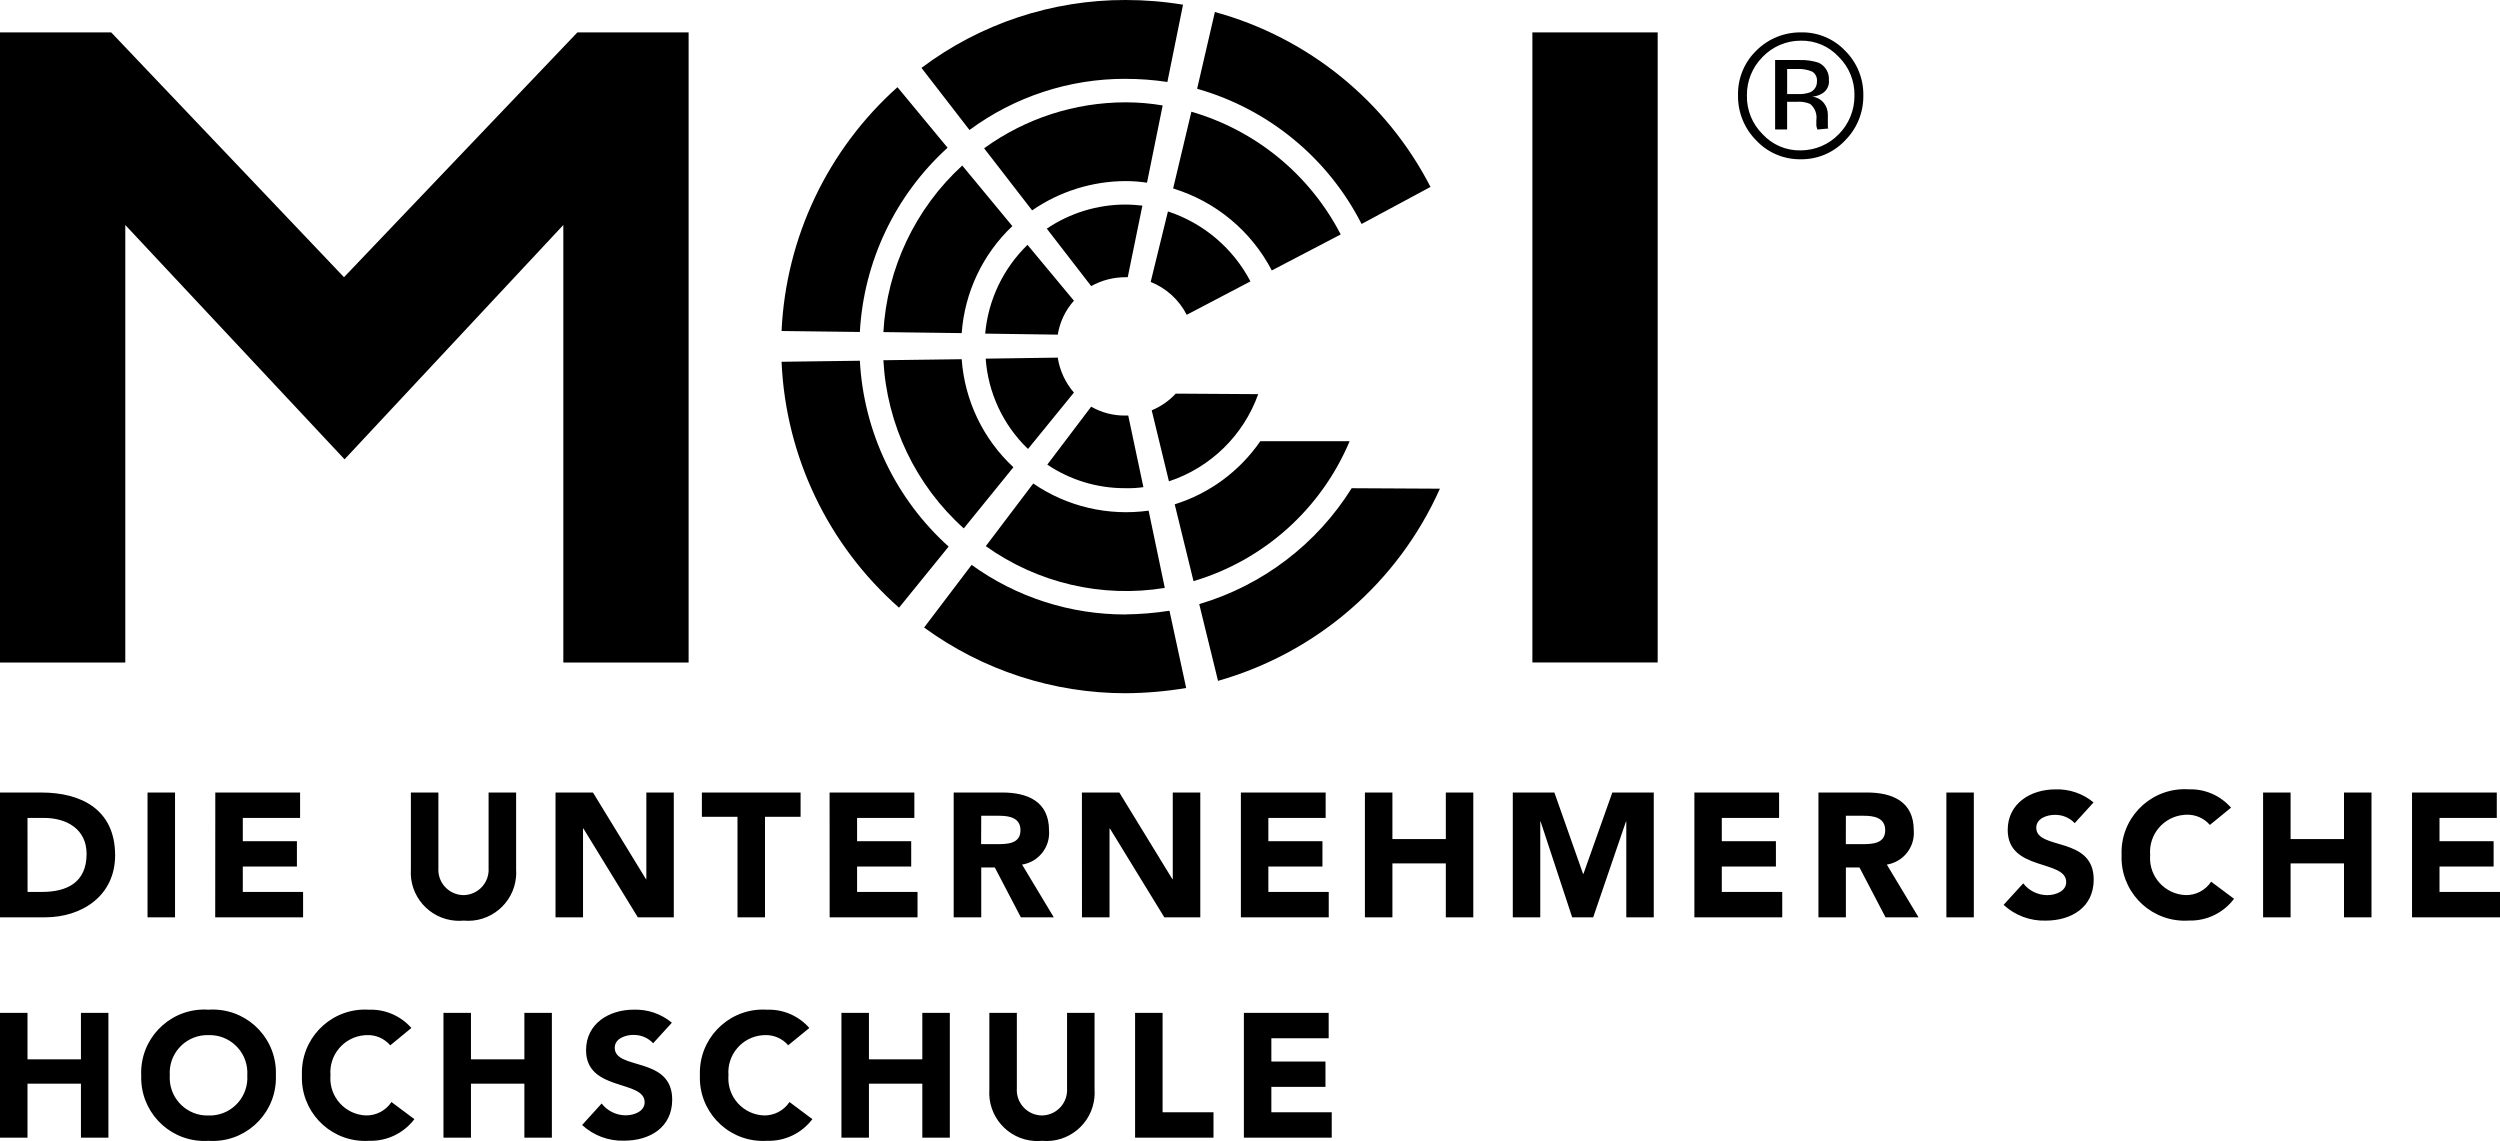 <?xml version="1.0" encoding="UTF-8"?><svg id="Ebene_1" xmlns="http://www.w3.org/2000/svg" viewBox="0 0 850 387.95"><g id="Gruppe_250"><g id="Gruppe_246"><path id="Pfad_150" d="M334.61,50.41c13.99-10.14,30.82-15.61,48.1-15.62,4.22,0,8.44,.35,12.6,1.06l-5.33,26.27c-2.41-.37-4.84-.55-7.28-.55-11.35,.03-22.43,3.51-31.78,9.96l-16.33-21.12Zm16.69,113.98c11.47,7.85,25.46,11.14,39.23,9.23l5.5,26.27c-21.37,3.48-43.24-1.63-60.86-14.2l16.13-21.3Zm-23.61,15.27c-16.34-14.68-26.17-35.25-27.34-57.18l26.62-.35c1.01,14.03,7.29,27.16,17.59,36.73l-16.88,20.8Zm-27.34-66.76c1.21-21.65,10.83-41.96,26.81-56.62l17.04,20.59c-10.08,9.55-16.23,22.54-17.22,36.39l-26.62-.35Zm104.73-74.91c21.93,6.36,40.28,21.44,50.76,41.72l-23.43,12.24c-6.99-13.41-19.08-23.45-33.55-27.87l6.21-26.09Zm53.79,112.02c-9.67,23.01-29.15,40.48-53.08,47.58l-6.39-26.12c11.83-3.7,22.08-11.26,29.11-21.47h30.36Z"/></g><g id="Gruppe_247"><path id="Pfad_151" d="M334.96,113.43l24.68,.35c.69-4.29,2.59-8.3,5.5-11.54l-15.79-18.99c-8.25,8.01-13.36,18.72-14.39,30.18m47.75-86.62c4.75,0,9.5,.35,14.2,1.06l5.32-26.27C395.78,.53,389.25,0,382.71,0c-25.03-.05-49.39,8.05-69.41,23.08l16.33,21.12c15.36-11.35,33.98-17.45,53.08-17.4m6.04,138.81l-5.15-24.32h-1.06c-4.04,.04-8.03-1-11.54-3.02l-14.92,19.7c7.82,5.26,17.04,8.05,26.46,8.01,2.08,.06,4.16-.05,6.21-.35m-39.24-12.98l15.62-19.17c-2.91-3.37-4.82-7.49-5.5-11.89l-24.5,.35c.83,11.66,5.95,22.61,14.39,30.71m33.2-58.4h.71l4.98-24.35c-1.95-.18-3.73-.35-5.68-.35-9.56-.01-18.9,2.84-26.82,8.19l15.09,19.53c3.58-1.99,7.61-3.03,11.71-3.02m80.23-18.1l23.43-12.6c-15.03-29.22-41.62-50.79-73.31-59.47l-6.04,26.1c24.23,6.87,44.5,23.53,55.92,45.97m-59.46,30.88l21.67-11.36c-5.9-11.28-15.96-19.81-28.05-23.79l-5.87,23.97c5.3,2.12,9.66,6.09,12.25,11.18m24.32,26.98l-28.05-.18c-2.28,2.46-5.07,4.39-8.17,5.68l5.86,24.14c14.14-4.68,25.34-15.62,30.35-29.64M621.82,27.33c.22-2.56-1.2-4.98-3.55-6.03-2.06-.66-4.22-.96-6.39-.89h-8.34v23.61h4.08v-9.41h3.2c1.57-.13,3.15,.11,4.61,.71,1.63,1.33,2.44,3.42,2.13,5.51v1.95l.18,.71,.18,.55,3.73-.35c-.18-.18-.18-.55-.18-1.24v-3.55c0-1.34-.44-2.65-1.24-3.73-.98-1.31-2.46-2.14-4.08-2.31,1.19-.08,2.35-.45,3.38-1.07,1.56-.91,2.46-2.63,2.31-4.43m-6.57,4.08c-1.26,.42-2.58,.61-3.91,.55h-3.73v-8.53h3.55c1.71-.08,3.41,.22,4.98,.89,1.14,.72,1.76,2.03,1.6,3.37,.05,1.64-.95,3.14-2.48,3.73m-94.27,193.79h42.6V11.01h-42.6V225.26ZM627.32,17.22c-3.92-4.11-9.41-6.37-15.09-6.21-5.66-.04-11.1,2.2-15.09,6.21-4.12,3.99-6.37,9.53-6.21,15.27-.08,5.72,2.17,11.22,6.21,15.27,3.91,4.16,9.38,6.48,15.09,6.39,5.71,.09,11.18-2.23,15.09-6.39,4.05-4.04,6.29-9.55,6.21-15.27,.11-5.73-2.14-11.24-6.21-15.27m-2.13,28.4c-3.39,3.52-8.07,5.5-12.95,5.51-4.91,.12-9.63-1.89-12.96-5.51-3.5-3.46-5.43-8.21-5.33-13.14-.07-4.91,1.86-9.64,5.33-13.12,3.39-3.53,8.07-5.53,12.96-5.53,4.91-.11,9.64,1.91,12.95,5.53,3.51,3.46,5.43,8.21,5.33,13.14,.04,4.91-1.88,9.64-5.33,13.14m-217.45,159.76l6.39,26.09c33.58-9.54,61.21-33.46,75.44-65.34l-30-.16c-11.88,19.03-30.32,33.04-51.83,39.41m-25.03,3.52c-18.8,.04-37.13-5.86-52.36-16.86l-16.15,21.3c19.9,14.52,43.89,22.34,68.51,22.34,6.9-.05,13.79-.64,20.59-1.78l-5.68-26.27c-4.94,.77-9.94,1.19-14.94,1.24M116.96,94.25L37.81,11.01H0V225.26H42.6V76.5l74.55,79.67,74.38-79.67V225.26h42.6V11.01h-37.81L116.96,94.25Zm205.22-44.02l-17.04-20.59c-23.74,21.22-37.94,51.1-39.41,82.9l26.62,.33c1.33-23.99,12.04-46.49,29.82-62.64m-29.82,72.42l-26.62,.35c1.38,32.14,15.81,62.34,39.94,83.61l16.86-20.77c-18.03-16.24-28.88-38.97-30.18-63.2"/></g><g id="Gruppe_248"><path id="Pfad_152" d="M820.09,311.89h29.91v-8.63h-20.57v-8.63h18.4v-8.63h-18.4v-7.91h19.48v-8.63h-28.82v42.43Zm-50.64,0h9.35v-18.34h18.16v18.34h9.35v-42.43h-9.35v15.82h-18.16v-15.82h-9.35v42.43Zm-10.9-37.28c-3.6-4.12-8.86-6.41-14.33-6.24-11.84-.78-22.07,8.18-22.85,20.02-.05,.76-.06,1.52-.03,2.28-.48,11.86,8.74,21.86,20.6,22.35,.76,.03,1.53,.02,2.29-.03,6.01,.17,11.73-2.59,15.34-7.4l-7.78-5.82c-1.93,2.94-5.24,4.66-8.75,4.56-6.95-.31-12.33-6.19-12.02-13.13,0-.17,.02-.35,.03-.52-.57-6.96,4.61-13.06,11.56-13.63,.24-.02,.48-.03,.72-.04,3.07-.13,6.03,1.15,8.03,3.47l7.2-5.88Zm-46.75-1.79c-3.64-3.03-8.27-4.6-13-4.43-8.33,0-16.18,4.74-16.18,13.79,0,14.15,19.89,9.96,19.89,17.74,0,3.01-3.42,4.43-6.47,4.43-3.19-.02-6.19-1.49-8.14-4.01l-6.68,7.31c3.88,3.59,9.01,5.51,14.3,5.36,8.74,0,16.34-4.5,16.34-13.97,0-14.86-19.53-9.88-19.53-17.61,0-3.19,3.66-4.38,6.3-4.38,2.55-.06,5.01,.97,6.77,2.82l6.41-7.04Zm-50.03,39.07h9.33v-42.43h-9.33v42.43Zm-34.17-34.53h6.12c3.41,0,7.25,.66,7.25,4.92,0,4.61-4.43,4.73-7.86,4.73h-5.53l.02-9.65Zm-9.34,34.53h9.34v-16.96h4.62l8.86,16.96h11.22l-10.78-17.93c5.62-.89,9.61-5.95,9.16-11.62,0-9.9-7.31-12.89-15.99-12.89h-16.42v42.43Zm-42.18,0h29.88v-8.63h-20.55v-8.63h18.4v-8.63h-18.4v-7.91h19.48v-8.63h-28.8v42.43Zm-61.73,0h9.34v-32.54h.13l10.72,32.54h7.14l11.13-32.54h.13v32.54h9.34v-42.43h-14.09l-9.82,27.66h-.13l-9.75-27.66h-14.14v42.43Zm-50.28,0h9.35v-18.34h18.16v18.34h9.34v-42.43h-9.34v15.82h-18.16v-15.82h-9.35v42.43Zm-42.18,0h29.88v-8.63h-20.53v-8.63h18.39v-8.63h-18.39v-7.91h19.48v-8.63h-28.82v42.43h0Zm-54,0h9.35v-30.21h.12l18.51,30.21h12.23v-42.43h-9.36v29.47h-.12l-18.04-29.47h-12.73l.02,42.43Zm-34.27-34.53h6.09c3.41,0,7.25,.66,7.25,4.92,0,4.61-4.43,4.73-7.85,4.73h-5.53l.04-9.65Zm-9.36,34.53h9.36v-16.96h4.61l8.86,16.96h11.2l-10.78-17.93c5.62-.89,9.61-5.95,9.16-11.62,0-9.9-7.31-12.89-16-12.89h-16.42v42.43Zm-42.18,0h29.88v-8.63h-20.55v-8.63h18.4v-8.63h-18.4v-7.91h19.47v-8.63h-28.82l.02,42.43Zm-31.33,0h9.35v-34.17h12.1v-8.26h-33.56v8.26h12.11v34.17Zm-61.86,0h9.34v-30.21h.12l18.52,30.21h12.22v-42.43h-9.33v29.47h-.12l-18.03-29.47h-12.73v42.43Zm-13.42-42.43h-9.35v25.71c.3,4.75-3.32,8.85-8.07,9.15-.14,0-.29,.01-.43,.02-4.77-.03-8.62-3.92-8.59-8.69,0-.16,0-.31,.02-.47v-25.71h-9.35v26.06c-.63,9.04,6.19,16.88,15.24,17.51,.9,.06,1.8,.05,2.69-.03,9.01,.83,16.99-5.8,17.82-14.81,.08-.88,.09-1.76,.03-2.64v-26.08Zm-102.3,42.43h29.88v-8.63h-20.5v-8.63h18.4v-8.63h-18.4v-7.91h19.48v-8.63h-28.83l-.03,42.43Zm-23.01,0h9.35v-42.43h-9.35v42.43Zm-40.81-33.8h5.53c7.9,0,14.56,3.87,14.56,12.23,0,9.64-6.53,12.94-15.22,12.94h-4.85l-.02-25.17ZM0,311.89H15.29c12.65,0,23.85-7.37,23.85-21.09,0-15.53-11.45-21.34-25.11-21.34H0v42.43Z"/></g><g id="Gruppe_249"><path id="Pfad_153" d="M422.91,386.8h29.88v-8.63h-20.53v-8.64h18.4v-8.61h-18.4v-7.91h19.49v-8.64h-28.83v42.43Zm-36.98,0h26.66v-8.63h-17.31v-33.8h-9.35v42.43Zm-13.78-42.43h-9.35v25.71c.29,4.76-3.33,8.86-8.09,9.16-.14,0-.27,.01-.41,.02-4.78-.03-8.63-3.94-8.59-8.72,0-.15,0-.31,.02-.46v-25.71h-9.35v26.07c-.62,9.03,6.2,16.86,15.23,17.48,.9,.06,1.8,.05,2.69-.04,9.01,.83,16.99-5.8,17.82-14.81,.08-.87,.09-1.75,.03-2.63v-26.07Zm-86.06,42.43h9.35v-18.35h18.15v18.35h9.35v-42.43h-9.35v15.81h-18.15v-15.81h-9.35v42.43Zm-10.91-37.28c-3.6-4.12-8.86-6.4-14.32-6.22-11.84-.79-22.07,8.18-22.86,20.01-.05,.76-.06,1.52-.03,2.28-.47,11.86,8.77,21.85,20.62,22.31,.76,.03,1.52,.02,2.28-.03,6,.18,11.72-2.57,15.34-7.36l-7.78-5.82c-1.94,2.93-5.25,4.65-8.76,4.56-6.95-.31-12.33-6.19-12.02-13.14,0-.17,.02-.35,.03-.52-.56-6.96,4.62-13.05,11.58-13.61,.24-.02,.47-.03,.71-.04,3.06-.14,6.01,1.13,8.02,3.45l7.19-5.88Zm-46.75-1.8c-3.64-3.03-8.27-4.61-13-4.43-8.34,0-16.17,4.73-16.17,13.78,0,14.14,19.92,9.96,19.92,17.71,0,3-3.42,4.43-6.48,4.43-3.19-.02-6.19-1.5-8.14-4.02l-6.64,7.31c3.87,3.57,8.99,5.49,14.26,5.33,8.76,0,16.37-4.5,16.37-13.96,0-14.86-19.54-9.89-19.54-17.62,0-3.17,3.66-4.38,6.29-4.38,2.56-.06,5.02,.97,6.77,2.83l6.37-6.98Zm-77.65,39.08h9.35v-18.35h18.16v18.35h9.35v-42.43h-9.35v15.81h-18.16v-15.81h-9.35v42.43Zm-10.91-37.28c-3.6-4.11-8.86-6.4-14.32-6.22-11.84-.79-22.07,8.17-22.86,20-.05,.76-.06,1.53-.03,2.29-.47,11.85,8.76,21.84,20.61,22.31,.76,.03,1.52,.02,2.28-.03,6,.17,11.72-2.57,15.34-7.36l-7.79-5.82c-1.93,2.93-5.24,4.65-8.75,4.56-6.95-.31-12.33-6.2-12.02-13.15,0-.17,.02-.34,.03-.51-.56-6.96,4.63-13.05,11.59-13.61,.24-.02,.48-.03,.72-.04,3.07-.14,6.03,1.15,8.02,3.48l7.17-5.9Zm-82.14,16.07c-.47-7.06,4.88-13.16,11.93-13.63,.41-.03,.82-.03,1.23-.02,7.07-.22,12.99,5.33,13.21,12.41,.01,.42,0,.84-.02,1.26,.47,7.06-4.87,13.17-11.93,13.64-.42,.03-.83,.04-1.25,.02-7.07,.21-12.98-5.36-13.19-12.43-.01-.42,0-.84,.02-1.25m-9.7,0c-.47,11.86,8.76,21.85,20.62,22.32,.75,.03,1.5,.02,2.25-.03,11.84,.79,22.08-8.17,22.87-20.02,.05-.76,.06-1.51,.03-2.27,.48-11.86-8.75-21.85-20.61-22.33-.76-.03-1.53-.02-2.29,.03-11.84-.79-22.07,8.17-22.86,20-.05,.76-.06,1.53-.03,2.29M0,386.8H9.35v-18.35H27.52v18.35h9.34v-42.43h-9.34v15.81H9.35v-15.81H0v42.43Z"/></g></g></svg>